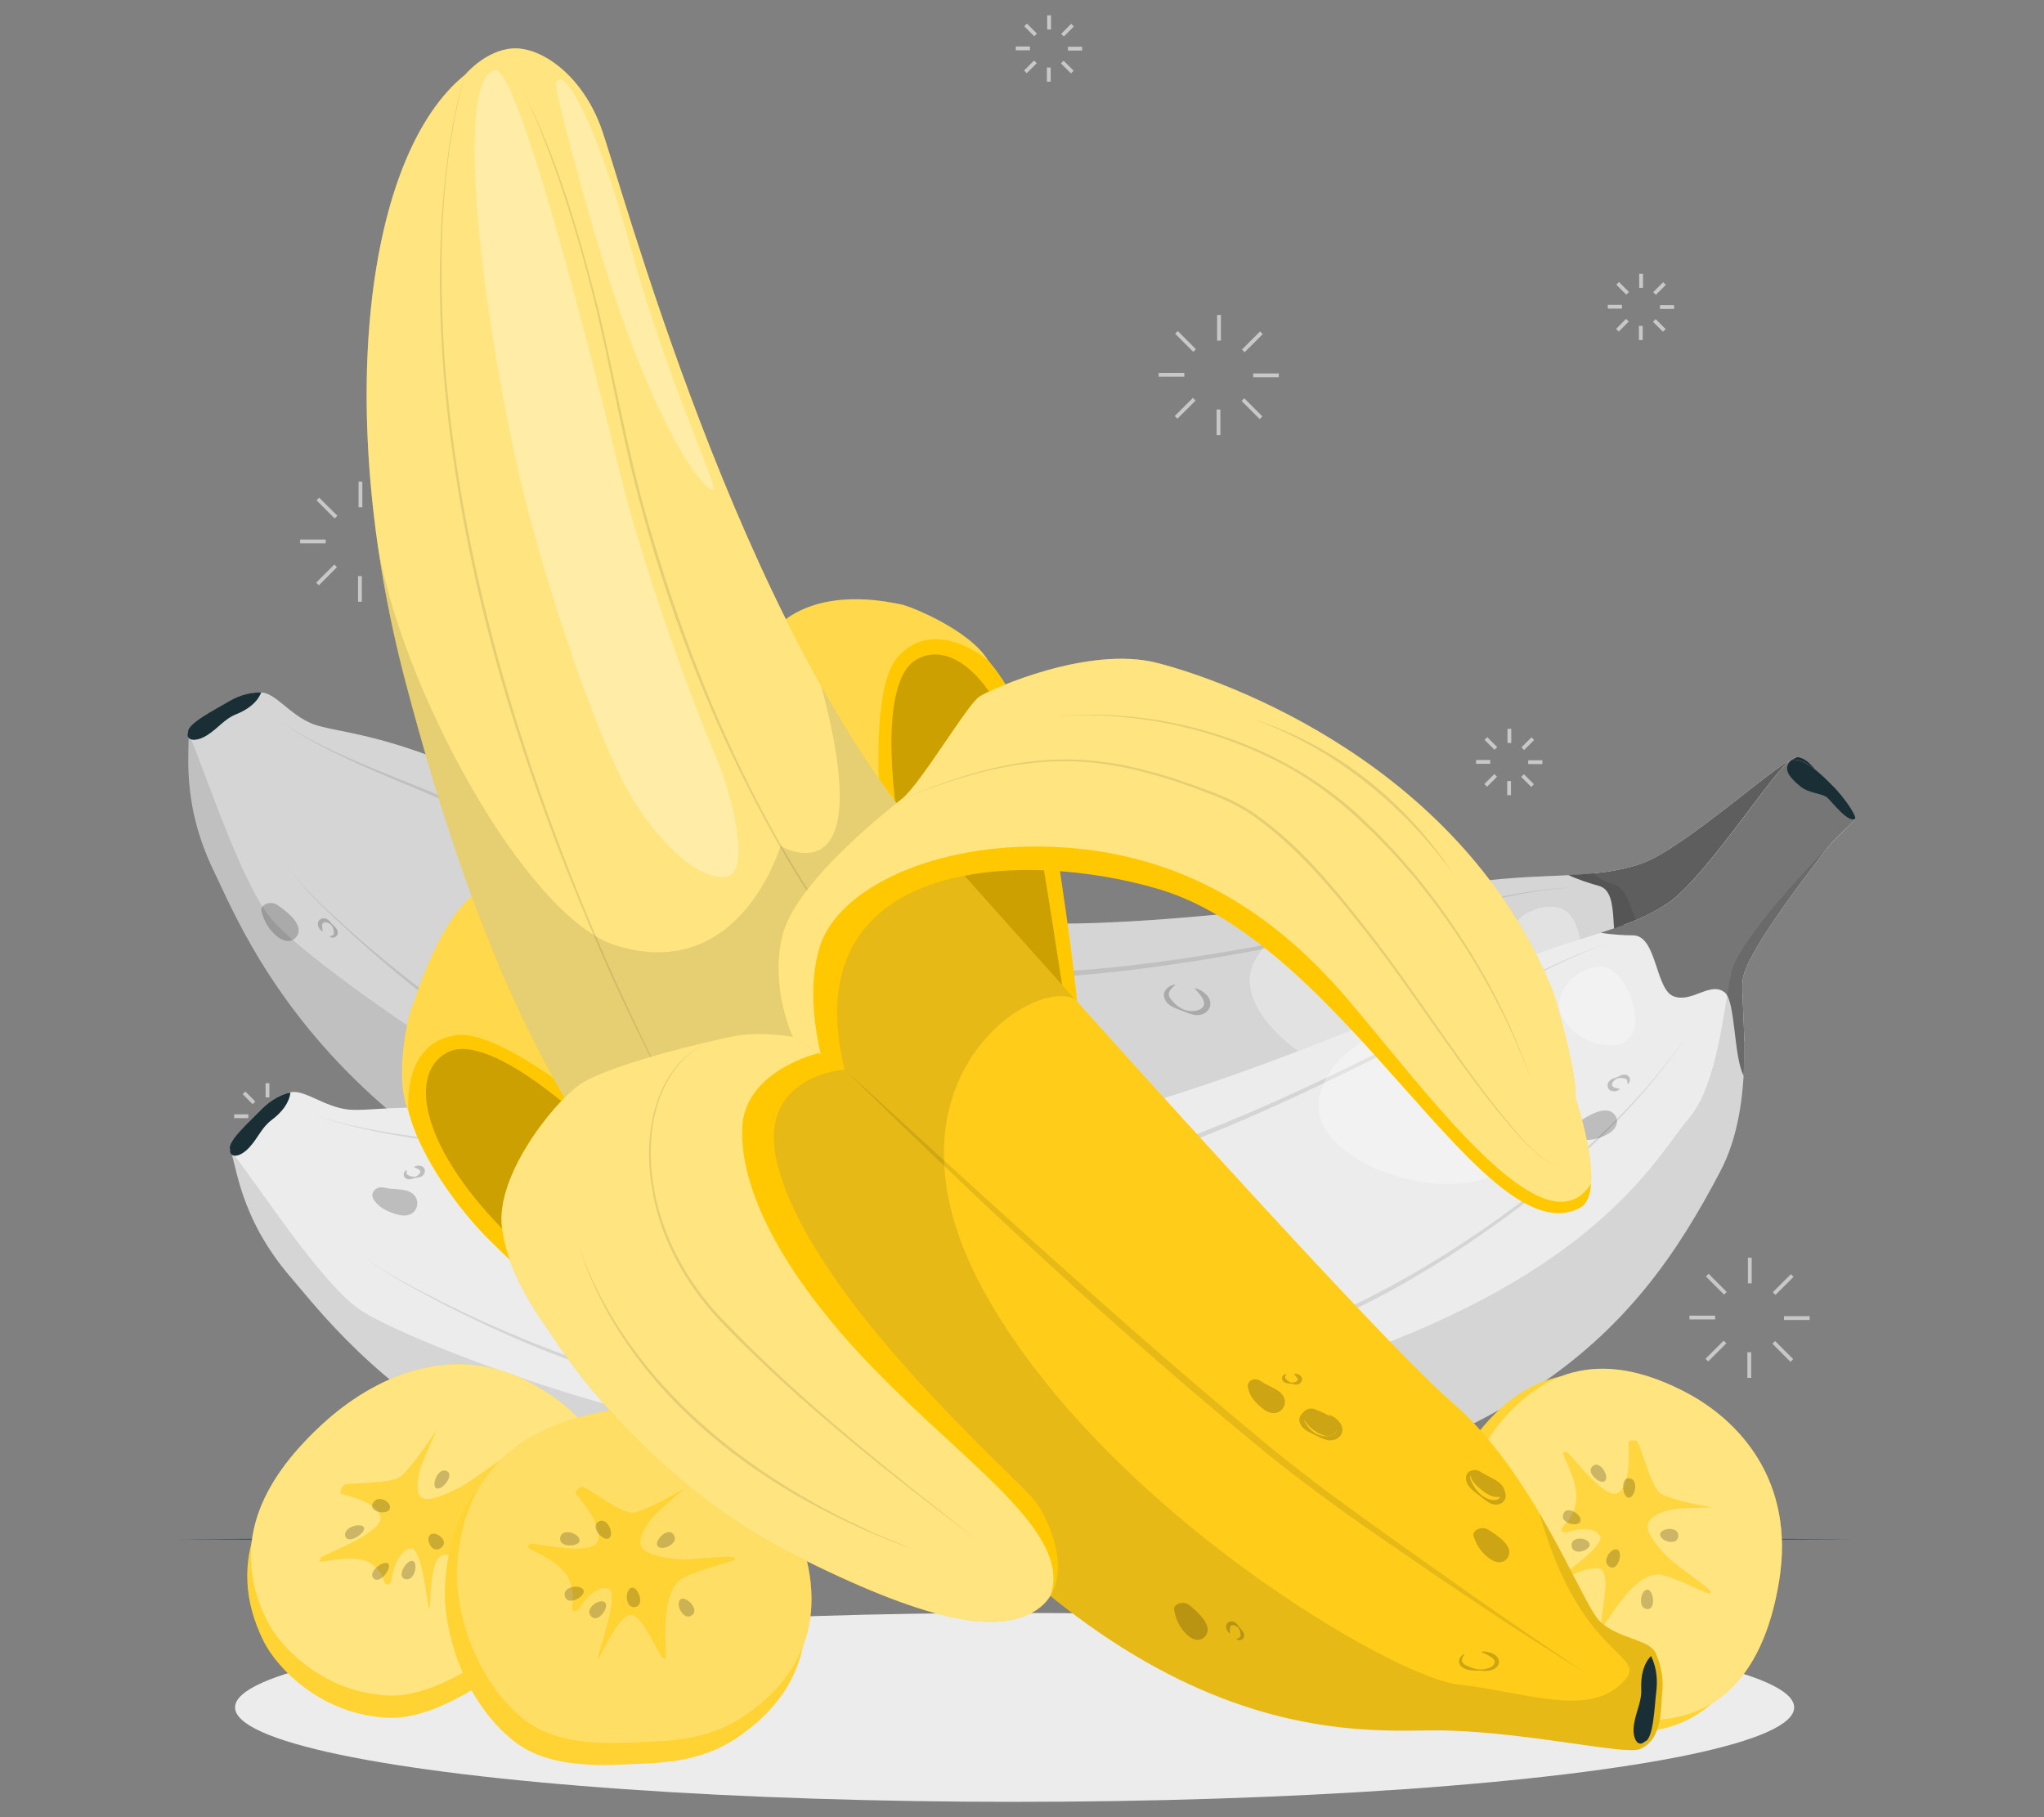 <?xml version="1.0" encoding="UTF-8"?>
<svg id="Layer_2" data-name="Layer 2" xmlns="http://www.w3.org/2000/svg" viewBox="0 0 540 480">
  <rect x="0" y="0" width="540" height="480" fill="#808080" stroke="none"/>
  <defs>
    <style>
      .cls-1 {
        opacity: .4;
      }

      .cls-1, .cls-2, .cls-3, .cls-4, .cls-5, .cls-6, .cls-7, .cls-8, .cls-9, .cls-10, .cls-11, .cls-12, .cls-13, .cls-14, .cls-15, .cls-16 {
        stroke-width: 0px;
      }

      .cls-1, .cls-4, .cls-10, .cls-12, .cls-14, .cls-16 {
        fill: #fff;
      }

      .cls-17 {
        stroke: #c8c8c8;
        stroke-miterlimit: 10;
      }

      .cls-17, .cls-5 {
        fill: none;
      }

      .cls-2 {
        fill: #ececec;
      }

      .cls-18, .cls-6, .cls-14 {
        opacity: .2;
      }

      .cls-4, .cls-7, .cls-13 {
        opacity: .5;
      }

      .cls-7, .cls-9 {
        fill: #ffc800;
      }

      .cls-8 {
        fill: #1a2e35;
      }

      .cls-19, .cls-16 {
        opacity: .3;
      }

      .cls-11 {
        opacity: .6;
      }

      .cls-20, .cls-12, .cls-15 {
        opacity: .1;
      }
    </style>
  </defs>
  <g id="Layer_2-2" data-name="Layer 2">
    <g>
      <rect class="cls-5" width="540" height="480"/>
      <g>
        <g>
          <g>
            <line class="cls-17" x1="95.23" y1="133.98" x2="95.23" y2="127.21"/>
            <line class="cls-17" x1="88.77" y1="136.59" x2="83.98" y2="131.81"/>
            <line class="cls-17" x1="86.05" y1="143.01" x2="79.29" y2="143.01"/>
            <line class="cls-17" x1="88.67" y1="149.47" x2="83.89" y2="154.25"/>
            <line class="cls-17" x1="95.09" y1="152.18" x2="95.09" y2="158.95"/>
            <line class="cls-17" x1="101.54" y1="149.56" x2="106.33" y2="154.35"/>
            <line class="cls-17" x1="104.26" y1="143.15" x2="111.03" y2="143.15"/>
            <line class="cls-17" x1="101.64" y1="136.69" x2="106.43" y2="131.91"/>
          </g>
          <g>
            <line class="cls-17" x1="462.28" y1="338.99" x2="462.28" y2="332.22"/>
            <line class="cls-17" x1="455.82" y1="341.61" x2="451.04" y2="336.82"/>
            <line class="cls-17" x1="453.11" y1="348.02" x2="446.34" y2="348.02"/>
            <line class="cls-17" x1="455.73" y1="354.48" x2="450.94" y2="359.26"/>
            <line class="cls-17" x1="462.14" y1="357.19" x2="462.14" y2="363.96"/>
            <line class="cls-17" x1="468.6" y1="354.58" x2="473.38" y2="359.36"/>
            <line class="cls-17" x1="471.31" y1="348.16" x2="478.08" y2="348.16"/>
            <line class="cls-17" x1="468.7" y1="341.7" x2="473.48" y2="336.92"/>
          </g>
          <g>
            <line class="cls-17" x1="322.05" y1="89.97" x2="322.05" y2="83.2"/>
            <line class="cls-17" x1="315.59" y1="92.59" x2="310.81" y2="87.8"/>
            <line class="cls-17" x1="312.88" y1="99" x2="306.11" y2="99"/>
            <line class="cls-17" x1="315.5" y1="105.46" x2="310.71" y2="110.24"/>
            <line class="cls-17" x1="321.91" y1="108.17" x2="321.91" y2="114.94"/>
            <line class="cls-17" x1="328.37" y1="105.56" x2="333.15" y2="110.34"/>
            <line class="cls-17" x1="331.08" y1="99.14" x2="337.85" y2="99.14"/>
            <line class="cls-17" x1="328.47" y1="92.68" x2="333.25" y2="87.9"/>
          </g>
          <g>
            <line class="cls-17" x1="277.16" y1="7.79" x2="277.16" y2="4.05"/>
            <line class="cls-17" x1="273.59" y1="9.23" x2="270.95" y2="6.59"/>
            <line class="cls-17" x1="272.09" y1="12.78" x2="268.36" y2="12.78"/>
            <line class="cls-17" x1="273.54" y1="16.34" x2="270.9" y2="18.98"/>
            <line class="cls-17" x1="277.08" y1="17.84" x2="277.08" y2="21.57"/>
            <line class="cls-17" x1="280.64" y1="16.39" x2="283.29" y2="19.03"/>
            <line class="cls-17" x1="282.14" y1="12.85" x2="285.88" y2="12.85"/>
            <line class="cls-17" x1="280.7" y1="9.29" x2="283.34" y2="6.65"/>
          </g>
          <g>
            <line class="cls-17" x1="433.56" y1="76.03" x2="433.56" y2="72.3"/>
            <line class="cls-17" x1="430" y1="77.48" x2="427.36" y2="74.84"/>
            <line class="cls-17" x1="428.5" y1="81.02" x2="424.76" y2="81.02"/>
            <line class="cls-17" x1="429.94" y1="84.58" x2="427.3" y2="87.23"/>
            <line class="cls-17" x1="433.48" y1="86.08" x2="433.48" y2="89.82"/>
            <line class="cls-17" x1="437.05" y1="84.64" x2="439.69" y2="87.28"/>
            <line class="cls-17" x1="438.55" y1="81.1" x2="442.28" y2="81.1"/>
            <line class="cls-17" x1="437.1" y1="77.53" x2="439.74" y2="74.89"/>
          </g>
          <g>
            <line class="cls-17" x1="398.76" y1="196.26" x2="398.76" y2="192.52"/>
            <line class="cls-17" x1="395.19" y1="197.7" x2="392.55" y2="195.06"/>
            <line class="cls-17" x1="393.69" y1="201.25" x2="389.96" y2="201.25"/>
            <line class="cls-17" x1="395.14" y1="204.81" x2="392.5" y2="207.45"/>
            <line class="cls-17" x1="398.68" y1="206.31" x2="398.68" y2="210.04"/>
            <line class="cls-17" x1="402.24" y1="204.86" x2="404.89" y2="207.51"/>
            <line class="cls-17" x1="403.74" y1="201.32" x2="407.48" y2="201.32"/>
            <line class="cls-17" x1="402.3" y1="197.76" x2="404.94" y2="195.12"/>
          </g>
          <g>
            <line class="cls-17" x1="70.67" y1="289.86" x2="70.67" y2="286.13"/>
            <line class="cls-17" x1="67.1" y1="291.31" x2="64.46" y2="288.67"/>
            <line class="cls-17" x1="65.6" y1="294.85" x2="61.87" y2="294.85"/>
            <line class="cls-17" x1="67.05" y1="298.41" x2="64.41" y2="301.06"/>
            <line class="cls-17" x1="70.59" y1="299.91" x2="70.59" y2="303.65"/>
            <line class="cls-17" x1="74.16" y1="298.47" x2="76.8" y2="301.11"/>
            <line class="cls-17" x1="75.65" y1="294.93" x2="79.39" y2="294.93"/>
            <line class="cls-17" x1="74.21" y1="291.36" x2="76.85" y2="288.72"/>
          </g>
        </g>
        <g>
          <g>
            <path class="cls-2" d="m49.71,193.41c.73,3.94-2.41,17.74,6.86,36.83,9.26,19.08,38.13,94.33,172.93,115.72,125.39,19.9,166.74-10.43,199.29-45.88,13.87-15.1,16.2-40.59,18.57-47.14,2.37-6.55,23.91-22.82,28.96-26.81,5.04-3.99,10.18-5.83,10.78-6.8.6-.97-1.75-6.94-3.48-9.89-1.73-2.94-5.32-9.38-8.83-9.41-3.52-.03-29.61,24.04-41.04,28.07-11.43,4.03-23.96,2.55-40.55,4.43-16.59,1.87-101.43,16.25-138.26,9.81-36.82-6.44-102.7-25.27-128.09-37.08-25.4-11.81-38.18-11.72-44.19-14.02-6.01-2.3-9.9-8.25-13.63-8.32-3.73-.07-6.68,1.19-9.25,2.78-2.57,1.59-10.46,5.49-10.04,7.72Z"/>
            <path class="cls-15" d="m49.71,193.41c.73,3.94-2.41,17.74,6.86,36.83,9.26,19.08,38.13,94.33,172.93,115.72,125.39,19.9,166.74-10.43,199.29-45.88,13.87-15.1,16.2-40.59,18.57-47.14,2.37-6.55,23.91-22.82,28.96-26.81,5.04-3.99,10.18-5.83,10.78-6.8.6-.97-1.75-6.94-3.48-9.89-1.73-2.94-5.32-9.38-8.83-9.41-3.52-.03-29.61,24.04-41.04,28.07-11.43,4.03-23.96,2.55-40.55,4.43-16.59,1.87-101.43,16.25-138.26,9.81-36.82-6.44-102.7-25.27-128.09-37.08-25.4-11.81-38.18-11.72-44.19-14.02-6.01-2.3-9.9-8.25-13.63-8.32-3.73-.07-6.68,1.19-9.25,2.78-2.57,1.59-10.46,5.49-10.04,7.72Z"/>
            <path class="cls-2" d="m487.08,219.33c-.59.96-5.73,2.8-10.78,6.8-5.03,3.99-26.57,20.25-28.95,26.82-.97,2.7-1.94,8.57-3.71,15.63-1.31-4.16.71-15.54-.97-17.99-2.22-3.24-4.82-1.57-8.17-3.97-3.36-2.41-3.41-11.75-8.26-13.06-2.15-.57-3.93-1.67-5.45-2.85,4.54-.43,8.81-1.17,12.93-2.62,11.43-4.02,37.52-28.1,41.04-28.07,3.52.03,7.1,6.46,8.83,9.42,1.74,2.94,4.07,8.91,3.48,9.89Z"/>
            <path class="cls-11" d="m487.08,219.33c-.59.96-5.73,2.8-10.78,6.8-5.03,3.99-26.57,20.25-28.95,26.82-1.35,3.74-2.7,13.71-6.22,24.38-1.23-5.62,2.95-19.39.91-22.4-2.8-4.09-9.15.44-13.38-2.6-4.24-3.04-.12-16.68-6.23-18.32-2.04-.55-5.62-1.7-8.05-2.86,7.04-.34,13.35-.95,19.36-3.07,11.43-4.02,37.52-28.1,41.04-28.07,3.52.03,7.1,6.46,8.83,9.42,1.74,2.94,4.07,8.91,3.48,9.89Z"/>
            <path class="cls-15" d="m478.3,224.63c-.66.47-1.33.96-2,1.49-5.03,3.99-26.57,20.25-28.95,26.82-2.37,6.54-4.7,32.03-18.56,47.14-32.55,35.44-73.91,65.77-199.3,45.87-134.8-21.4-163.67-96.65-172.93-115.72-9.26-19.09-6.12-32.89-6.85-36.82,5.12,12.01,13.91,39.56,22.01,49.39,8.11,9.83,61.29,48.75,97.63,60.97,36.33,12.23,103.47,24.6,164.5,17.33,61.04-7.27,80.75-30,90.39-36.57,9.63-6.57,16.15-25.26,20.66-34.13,4.3-8.47,30.92-24.32,33.41-25.78Z"/>
            <path class="cls-8" d="m69,182.91c-1,2.6-3.5,4.51-6.65,5.78-3.14,1.26-4.53,3.54-7.64,5.52-2.21,1.41-4.2,1.51-4.89.68-.29-.35-.36-.84-.12-1.48-.42-2.23,7.47-6.15,10.04-7.72,2.57-1.59,5.51-2.85,9.25-2.78Z"/>
            <path class="cls-8" d="m487.08,219.33c-2.17.71-4.77-5.93-5.72-7.32-.95-1.4-4.47-2.32-6.14-4.72-1.67-2.4-3.76-5.59-.45-7.27,3.52.03,7.1,6.46,8.83,9.42,1.74,2.94,4.07,8.91,3.48,9.89Z"/>
            <path class="cls-15" d="m72.93,189.94c15.86,10.51,33.78,15.68,50.7,23.48,23.29,12.03,47.96,20.14,72.5,28.3,19.36,5.97,38.79,12.38,58.91,14.58,9.06.98,18.48.67,27.63.18,29.64-2,59.18-8.17,88.59-14.36,14.73-2.76,29.46-7,44.29-7.76-14.83,1.02-29.5,5.51-44.21,8.52-29.43,6.4-58.97,12.72-88.67,14.91-9.2.55-18.68.91-27.8-.02-20.23-2.01-39.71-8.72-59.08-14.79-24.52-8.32-49.21-16.6-72.45-28.78-16.87-7.87-34.69-13.52-50.41-24.27h0Z"/>
            <path class="cls-15" d="m75.89,228.65c4.9,7.09,11.39,12.36,17.45,17.97,6.2,5.46,12.56,10.65,19.07,15.58,13.02,9.79,26.57,18.94,41.54,24.12,14.86,5.49,30.07,9.75,45.37,13.54,30.6,7.21,61.73,13.43,93.34,13.27,29.64-.75,59.4-8.57,87.81-20.62,16.98-7.47,33.86-16.36,48.78-29.15-14.81,13.01-31.62,22.27-48.59,29.91-28.48,12.25-58.26,20.24-88.06,21.17-35.72.38-70.72-7.23-105.03-16.32-18.93-5.49-38.29-10.6-55.5-21.32-13.76-8.49-26.65-18.76-38.93-29.87-6-5.71-12.42-11.09-17.25-18.28h0Z"/>
            <g class="cls-19">
              <path class="cls-10" d="m373.96,284.76c-17.46,6.99-50.2-15.36-42.71-30.54,6.14-12.43,23.42-14.35,33.53-12.03,10.11,2.32,21.78,10.72,22.01,21.6.2,9.2-6.44,18.4-12.84,20.97Z"/>
              <path class="cls-10" d="m414.41,260.02c-5.88,3.51-16.05-4.77-15.68-11.88.37-7.12,10.52-10.59,14.96-7.51,4.45,3.08,6.02,16.23.72,19.39Z"/>
            </g>
            <g class="cls-18">
              <path class="cls-3" d="m183.98,309.63c-.75-1.88,1.37-3.61,3.6-2.24,2.23,1.37,5.82,1.77,6.81,4.31.99,2.55-1.71,5.96-5.72,3.34-4-2.62-4.39-4.65-4.69-5.41Z"/>
              <path class="cls-3" d="m69.1,240.77c-.54-1.75,2.39-3.06,4.3-1.66,1.91,1.4,4.7,3.42,5.4,5.79s-1.97,5.25-5.39,2.6c-3.42-2.65-4.09-6.01-4.31-6.72Z"/>
              <path class="cls-3" d="m310.46,260.19c-1.42,1.24-2.42,2.35-.94,3.95,1.07,1.4,2.75,2.68,4.6,2.87,1.51.26,3.66-.21,3.97-1.65.19-1.49-1.39-3.03-2.42-4.21l.08-.13c.98.25,1.9.73,2.69,1.46,2.96,2.63.56,6.24-3,5.58-1.49-.32-2.82-.96-4.23-1.48-1.42-.53-3.1-1.3-3.59-2.96-.65-1.81,1.14-3.36,2.79-3.56,0,0,.07.14.07.14h0Z"/>
              <path class="cls-3" d="m87.18,247.4c.78-.35,1.23-.54,1-1.36-.06-.34-.13-.79-.32-1.18-.39-.83-1.58-1.47-2.4-1.14-.64.38-.26,1.51-.22,2.24,0,0-.1.06-.1.06-.65-.41-1.12-1.11-1.16-1.92-.01-.3.07-.66.3-.96,1.18-1.18,2.52-.26,3,.43.69.98,2.13,1.62,1.94,3.03-.12.96-1.29,1.3-2.05.9,0,0,0-.11,0-.11h0Z"/>
              <path class="cls-3" d="m194.37,304.79c-.28.72-.46,1.05.17,1.46.49.47,1.28.93,2.02.71.54-.13,1.15-.48,1.12-.97-.06-.46-.75-.98-1.16-1.4l.03-.11c.69-.15,1.45.03,1.97.56.19.2.36.5.39.85-.1,1.56-1.59,1.73-2.33,1.54-1.06-.27-2.43.23-3.15-.86-.51-.73.09-1.7.87-1.86,0,0,.08.09.08.09h0Z"/>
              <path class="cls-3" d="m151.31,246.63c-.93,1.65-.88,2.59,1.12,3.24,1.48.58,3.23.94,4.82.5,1.14-.31,2.24-.77,2.65-1.82.28-.99-.75-1.51-1.65-2.01-.71-.35-1.49-.63-2.3-.92v-.11c.87-.12,1.76-.09,2.63.13,2.4.54,3.63,2.81,1.36,4.49-1.58.94-3.44.65-5.19.83-1.3.08-2.76.1-3.9-.73-.92-.56-1.23-1.86-.58-2.73.26-.39.58-.7.94-.95l.09.08h0Z"/>
            </g>
          </g>
          <g>
            <path class="cls-2" d="m60.79,303.64c1.72,3.62,2.23,17.77,16.09,33.83,13.86,16.06,61.1,81.36,196.86,67.38,126.29-13,158.46-52.94,180.8-95.56,9.52-18.16,5.22-43.39,5.82-50.33.61-6.94,17.24-28.2,21.09-33.35,3.85-5.15,8.34-8.25,8.66-9.34.33-1.09-3.47-6.26-5.9-8.66-2.43-2.4-7.55-7.7-10.96-6.83-3.41.87-22.43,30.85-32.45,37.68-10.01,6.84-22.5,8.63-38.05,14.7-15.55,6.07-93.85,41.78-131.09,45.02-37.24,3.24-105.74,1.97-133.32-2.91-27.58-4.88-39.91-1.52-46.31-2.19-6.4-.68-11.69-5.43-15.31-4.54-3.62.9-6.15,2.87-8.22,5.06-2.07,2.19-8.7,7.99-7.72,10.04Z"/>
            <path class="cls-2" d="m490.13,216.26c-.32,1.08-4.82,4.18-8.67,9.34-3.84,5.15-20.48,26.4-21.09,33.36-.25,2.86.32,8.78.43,16.06-2.33-3.68-3.31-15.2-5.56-17.13-2.98-2.56-5.06-.28-8.91-1.74-3.87-1.47-6.32-10.48-11.34-10.5-2.22,0-4.23-.61-6-1.35,4.28-1.58,8.21-3.39,11.82-5.86,10.02-6.82,29.04-36.8,32.44-37.67,3.41-.87,8.53,4.42,10.95,6.83,2.44,2.4,6.23,7.57,5.91,8.66Z"/>
            <path class="cls-13" d="m490.13,216.26c-.32,1.08-4.82,4.18-8.67,9.34-3.84,5.15-20.48,26.4-21.09,33.36-.35,3.97.91,13.94.26,25.16-2.63-5.11-2.13-19.5-4.88-21.88-3.76-3.23-8.73,2.78-13.6.93-4.88-1.84-4.4-16.09-10.73-16.1-2.12,0-5.87-.2-8.52-.7,6.72-2.14,12.66-4.35,17.92-7.94,10.02-6.82,29.04-36.8,32.44-37.67,3.41-.87,8.53,4.42,10.95,6.83,2.44,2.4,6.23,7.57,5.91,8.66Z"/>
            <path class="cls-15" d="m483.01,223.65c-.52.63-1.04,1.27-1.55,1.96-3.84,5.15-20.48,26.4-21.09,33.36-.61,6.93,3.69,32.17-5.82,50.33-22.34,42.62-54.52,82.55-180.81,95.56-135.77,13.97-183.01-51.33-196.87-67.38-13.86-16.07-14.37-30.21-16.09-33.83,8.03,10.29,23.61,34.65,33.96,42.07,10.37,7.42,71.76,31.35,110.02,33.83,38.26,2.48,106.32-2.82,163.43-25.54,57.12-22.71,70.32-49.75,77.96-58.57,7.62-8.82,9.12-28.56,11.19-38.29,1.98-9.29,23.63-31.45,25.66-33.5Z"/>
            <path class="cls-8" d="m76.73,288.53c-.3,2.77-2.23,5.25-4.94,7.3-2.71,2.02-3.46,4.58-5.96,7.3-1.78,1.93-3.67,2.54-4.55,1.91-.37-.27-.56-.72-.5-1.4-.98-2.05,5.64-7.86,7.72-10.04,2.08-2.2,4.6-4.17,8.22-5.07Z"/>
            <path class="cls-8" d="m490.13,216.26c-1.91,1.24-6.13-4.5-7.41-5.6-1.28-1.11-4.92-1.09-7.15-2.98-2.23-1.89-5.07-4.44-2.3-6.91,3.41-.87,8.53,4.42,10.95,6.83,2.44,2.4,6.23,7.57,5.91,8.66Z"/>
            <path class="cls-15" d="m82.34,294.31c18.02,6.08,36.68,6.47,55.03,9.66,25.59,5.64,51.52,7.13,77.34,8.72,20.24.8,40.67,1.99,60.68-1.05,9.01-1.38,18.03-4.1,26.75-6.93,28.13-9.55,55.09-23.1,81.93-36.65,13.52-6.45,26.67-14.34,40.8-18.89-14.07,4.8-27.1,12.91-40.53,19.6-26.8,13.75-53.72,27.45-81.86,37.2-8.75,2.89-17.82,5.69-26.87,7.13-20.06,3.26-40.62,1.78-60.9.89-25.84-1.74-51.82-3.4-77.41-9.19-18.32-3.27-37-4.15-54.95-10.5h0Z"/>
            <path class="cls-15" d="m95.16,330.96c6.56,5.6,14.19,9.02,21.48,12.88,7.39,3.68,14.88,7.07,22.44,10.15,15.1,6.11,30.54,11.48,46.34,12.63,15.77,1.49,31.57,1.69,47.32,1.42,31.42-.89,63.1-2.89,93.61-11.17,28.46-8.35,55.21-23.55,79.56-42.5,14.48-11.59,28.52-24.51,39.65-40.71-10.97,16.37-24.84,29.65-39.26,41.4-24.37,19.16-51.1,34.54-79.66,43.09-34.42,9.54-70.2,11.19-105.69,11.23-19.71-.44-39.73-.41-59.11-6.34-15.48-4.67-30.57-11.28-45.3-18.86-7.26-3.98-14.85-7.53-21.36-13.23h0Z"/>
            <g class="cls-19">
              <path class="cls-10" d="m397.63,308.57c-15.07,11.24-52.47-1.94-49.12-18.54,2.74-13.59,18.95-19.89,29.32-20.25,10.37-.36,23.8,4.76,26.83,15.22,2.56,8.84-1.49,19.44-7.02,23.57Z"/>
              <path class="cls-10" d="m430.36,274.27c-4.78,4.9-16.73-.48-18.21-7.45-1.48-6.97,7.44-12.93,12.53-11.1,5.09,1.83,9.99,14.14,5.68,18.56Z"/>
            </g>
            <g class="cls-18">
              <path class="cls-3" d="m98.84,317.01c-1.3-1.59.22-3.92,2.8-3.27,2.58.65,6.19-.07,7.92,2.1,1.74,2.17.16,6.3-4.52,4.99-4.69-1.32-5.68-3.16-6.2-3.81Z"/>
              <path class="cls-3" d="m417.06,301.03c-1.85-.13-2.02-3.39,0-4.69,2.03-1.3,4.97-3.2,7.47-3,2.5.2,4.25,3.8.48,6.07-3.77,2.27-7.2,1.67-7.95,1.62Z"/>
              <path class="cls-3" d="m429.98,286.32c-.05-.87-.06-1.36-.92-1.45-.35-.07-.79-.17-1.23-.13-.93.07-1.97.95-1.96,1.86.13.74,1.33.8,2.04,1.03,0,0,.02.11.02.11-.62.47-1.47.66-2.24.4-.29-.1-.6-.3-.8-.63-.68-1.55.68-2.48,1.51-2.69,1.18-.29,2.32-1.42,3.58-.73.87.47.76,1.7.1,2.27l-.11-.04h0Z"/>
              <path class="cls-3" d="m107.44,309.14c-.05.79-.12,1.16.61,1.37.61.31,1.53.51,2.18.07.48-.3.96-.82.79-1.28-.2-.43-1.02-.72-1.56-1v-.12c.62-.35,1.41-.41,2.08-.06.25.13.5.37.64.71.38,1.55-1.02,2.16-1.79,2.2-1.11.06-2.29.96-3.32.13-.71-.56-.44-1.68.28-2.07,0,0,.1.06.1.06h0Z"/>
              <path class="cls-3" d="m168.97,332.77c-.4,1.88-.06,2.78,2.08,2.79,1.61.11,3.42-.07,4.82-.99,1.01-.65,1.94-1.44,2.02-2.58-.03-1.04-1.19-1.24-2.21-1.44-.8-.12-1.64-.15-2.52-.19l-.02-.11c.8-.38,1.67-.62,2.58-.67,2.49-.21,4.38,1.61,2.69,3.94-1.24,1.4-3.14,1.69-4.77,2.39-1.24.48-2.65.94-4.01.49-1.06-.26-1.76-1.43-1.39-2.47.13-.46.35-.85.62-1.2l.11.05h0Z"/>
            </g>
          </g>
        </g>
        <ellipse class="cls-2" cx="268.05" cy="451" rx="205.95" ry="24.95"/>
        <path class="cls-8" d="m46.97,406.56c141.64-.61,300.52-.62,442.15,0-141.64.62-300.52.61-442.15,0h0Z"/>
        <g>
          <g>
            <g>
              <path class="cls-9" d="m69.6,433.43c-10.76-21.81.46-39.42,15.05-52.8,13.3-12.2,34.69-22.61,56.41-10.61,22.09,12.21,25.83,29.82,14.15,50.09-6.45,11.19-16.25,16.92-25,22.78-9.05,6.06-18.93,11.21-27.72,10.84-17.28-.73-29.19-12.8-32.89-20.3Z"/>
              <path class="cls-14" d="m69.6,433.43c-10.76-21.81.46-39.42,15.05-52.8,13.3-12.2,34.69-22.61,56.41-10.61,22.09,12.21,25.83,29.82,14.15,50.09-6.45,11.19-16.25,16.92-25,22.78-9.05,6.06-18.93,11.21-27.72,10.84-17.28-.73-29.19-12.8-32.89-20.3Z"/>
            </g>
            <g>
              <path class="cls-9" d="m70.44,427.96c-10.53-21.42.52-38.74,14.87-51.91,13.08-12.01,34.09-22.27,55.39-10.51,21.67,11.97,25.31,29.27,13.8,49.21-6.35,11.01-15.98,16.65-24.58,22.42-8.89,5.97-18.6,11.05-27.23,10.7-16.96-.69-28.63-12.54-32.25-19.91Z"/>
              <path class="cls-4" d="m70.44,427.96c-10.53-21.42.52-38.74,14.87-51.91,13.08-12.01,34.09-22.27,55.39-10.51,21.67,11.97,25.31,29.27,13.8,49.21-6.35,11.01-15.98,16.65-24.58,22.42-8.89,5.97-18.6,11.05-27.23,10.7-16.96-.69-28.63-12.54-32.25-19.91Z"/>
            </g>
            <path class="cls-7" d="m129.39,414.96c.78-.53-8.12-10.83-5.19-18.01,1.19-2.91,10.12-11.09,10.72-12.08.61-.98-.26-.67-1.59.05-1.32.72-8.12,5.72-10.47,7.17-2.35,1.45-9.1,4.79-11.29,3.63-2.19-1.16-.97-6.33-.51-7.91.45-1.58,4.34-10.2,4.34-10.2,0,0-6.72,10.28-9.6,12.42-2.88,2.14-14.36,1.43-15.07,2.35-.71.92-1.02,1.92-.6,2.17.42.25,9.81,2.06,10.39,6.29.58,4.23-15.49,9.87-15.72,10.57-.23.7-.89,1.15.59,1.03,1.48-.12,9.35-1.93,12.76.64s3,4.69,3.75,5.31c.75.62,1.46-.3,1.63-1.71.17-1.42,1.64-7.11,4.87-7.69,3.22-.58,4.49,15.72,5,15.86.51.14-.12-12.4,3.21-13.93,3.34-1.52,11.46,4.91,12.77,4.02Z"/>
            <g class="cls-18">
              <path class="cls-3" d="m115.35,393.17c-1.49-.4.11-5.28,2.36-4.71,2.68.68-.62,5.18-2.36,4.71Z"/>
              <path class="cls-3" d="m102.5,412.98c1.21.83-1.75,5.33-3.59,4.11-2.19-1.45,2.18-5.08,3.59-4.11Z"/>
              <path class="cls-3" d="m108.93,412.3c1.59.14.83,5.05-1.56,4.87-2.85-.21-.29-5.03,1.56-4.87Z"/>
              <path class="cls-3" d="m126.57,400.57c.74-1.52,5.61-.88,4.53,1.41-1.29,2.74-5.4.37-4.53-1.41Z"/>
              <path class="cls-3" d="m113.67,405.4c1.3-1.2,5.01,1.44,3.08,3.27-2.3,2.18-4.6-1.86-3.08-3.27Z"/>
              <path class="cls-3" d="m96.16,403.53c.55,1.36-4.02,4.43-4.88,2.4-1.02-2.41,4.24-3.99,4.88-2.4Z"/>
              <path class="cls-3" d="m102.93,398.69c-.78,1.51-5.61.74-4.46-1.54,1.36-2.72,5.38-.23,4.46,1.54Z"/>
            </g>
          </g>
          <g>
            <g>
              <path class="cls-9" d="m117.55,420.19c.83-27.87,18.09-38.33,36.26-42.62,16.57-3.91,39.06-1.17,51.77,23.71,12.92,25.31,8.13,44.82-10.72,57.62-10.4,7.06-21.14,6.75-31.06,7.2-10.26.46-20.81-.46-27.97-6.14-14.07-11.16-18.57-30.18-18.28-39.77Z"/>
              <path class="cls-14" d="m117.55,420.19c.83-27.87,18.09-38.33,36.26-42.62,16.57-3.91,39.06-1.17,51.77,23.71,12.92,25.31,8.13,44.82-10.72,57.62-10.4,7.06-21.14,6.75-31.06,7.2-10.26.46-20.81-.46-27.97-6.14-14.07-11.16-18.57-30.18-18.28-39.77Z"/>
            </g>
            <g>
              <path class="cls-9" d="m120.71,415.34c.85-27.34,17.84-37.63,35.71-41.86,16.3-3.86,38.41-1.2,50.87,23.2,12.68,24.82,7.93,43.97-10.61,56.55-10.24,6.94-20.8,6.65-30.55,7.1-10.09.47-20.46-.43-27.49-5.98-13.82-10.93-18.22-29.59-17.93-39Z"/>
              <path class="cls-1" d="m120.71,415.34c.85-27.34,17.84-37.63,35.71-41.86,16.3-3.86,38.41-1.2,50.87,23.2,12.68,24.82,7.93,43.97-10.61,56.55-10.24,6.94-20.8,6.65-30.55,7.1-10.09.47-20.46-.43-27.49-5.98-13.82-10.93-18.22-29.59-17.93-39Z"/>
            </g>
            <path class="cls-7" d="m175.67,438.25c.89-.05-1.9-15.52,3.76-20.78,2.3-2.13,13.42-4.75,14.36-5.35.95-.6.08-.81-1.34-.91-1.42-.1-9.33.7-11.94.69-2.61,0-9.73-.81-11.04-3.26-1.3-2.46,2.04-6.78,3.13-8.06,1.09-1.28,8.2-7.37,8.2-7.37,0,0-10.22,6.01-13.58,6.36-3.36.35-12.61-7.28-13.62-6.81-1.01.47-1.71,1.26-1.47,1.76.24.5,7.25,7.95,5.83,12.45-1.42,4.5-17.34.3-17.85.85-.51.55-1.26.59.03,1.37,1.28.78,8.66,3.76,10.35,8.34,1.68,4.58.4,6.41.74,7.47.35,1.06,1.35.59,2.13-.69.78-1.28,4.56-5.97,7.51-4.59,2.95,1.38-3.32,18.12-2.96,18.56.36.44,5.47-12.22,8.93-11.7,3.47.52,7.34,11.74,8.83,11.66Z"/>
            <g class="cls-18">
              <path class="cls-3" d="m173.76,408.41c-1.06-1.29,2.47-5.1,4.09-3.19,1.93,2.28-2.85,4.69-4.09,3.19Z"/>
              <path class="cls-3" d="m154.16,420.05c.64,1.54-3.85,4.16-4.84,1.85-1.17-2.75,4.09-3.66,4.84-1.85Z"/>
              <path class="cls-3" d="m159.81,423.27c1.26,1.09-1.57,5.45-3.49,3.83-2.28-1.93,2.02-5.11,3.49-3.83Z"/>
              <path class="cls-3" d="m179.78,422.45c1.3-1.04,5.07,2.53,3.14,4.12-2.3,1.9-4.66-2.9-3.14-4.12Z"/>
              <path class="cls-3" d="m166.87,419.38c1.62-.4,3.53,4.44,1.1,5.06-2.89.75-3-4.6-1.1-5.06Z"/>
              <path class="cls-3" d="m153.12,406.96c-.15,1.66-5.34,1.9-5.15-.6.23-2.98,5.32-1.35,5.15.6Z"/>
              <path class="cls-3" d="m160.93,406.31c-1.33,1.01-5.01-2.66-3.03-4.21,2.35-1.84,4.58,3.02,3.03,4.21Z"/>
            </g>
          </g>
          <g>
            <g>
              <path class="cls-9" d="m390.29,378.74c16.13-20.77,34.77-17.83,50.65-9.6,14.48,7.51,29.66,23.85,25.24,50.91-4.5,27.53-18.92,39.41-40.04,37.24-11.65-1.19-19.46-8.23-27.07-14.18-7.88-6.14-15.19-13.54-17.35-22.41-4.23-17.44,3.02-34.83,8.57-41.98Z"/>
              <path class="cls-14" d="m390.29,378.74c16.13-20.77,34.77-17.83,50.65-9.6,14.48,7.51,29.66,23.85,25.24,50.91-4.5,27.53-18.92,39.41-40.04,37.24-11.65-1.19-19.46-8.23-27.07-14.18-7.88-6.14-15.19-13.54-17.35-22.41-4.23-17.44,3.02-34.83,8.57-41.98Z"/>
            </g>
            <g>
              <path class="cls-9" d="m395.34,377.04c15.86-20.36,34.2-17.46,49.82-9.37,14.25,7.38,29.19,23.42,24.86,49.96-4.41,27-18.59,38.63-39.36,36.49-11.46-1.18-19.15-8.09-26.64-13.93-7.75-6.03-14.96-13.29-17.08-21.99-4.18-17.11,2.95-34.16,8.4-41.17Z"/>
              <path class="cls-4" d="m395.34,377.04c15.86-20.36,34.2-17.46,49.82-9.37,14.25,7.38,29.19,23.42,24.86,49.96-4.41,27-18.59,38.63-39.36,36.49-11.46-1.18-19.15-8.09-26.64-13.93-7.75-6.03-14.96-13.29-17.08-21.99-4.18-17.11,2.95-34.16,8.4-41.17Z"/>
            </g>
            <path class="cls-7" d="m423.39,429.37c.69.52,7.23-13.06,14.36-13.5,2.89-.18,12.61,4.87,13.64,5.01,1.04.14.51-.57-.49-1.55-1-.98-7.32-5.38-9.25-7.04-1.93-1.66-6.78-6.78-6.38-9.49.4-2.7,5.29-3.89,6.81-4.18,1.52-.29,10.19-.44,10.19-.44,0,0-10.93-1.88-13.63-3.74-2.69-1.86-5.31-13.55-6.32-13.83-1.01-.28-1.97-.12-2.08.41-.11.53.96,10.67-2.6,13.21-3.56,2.54-13.04-10.75-13.73-10.66-.68.09-1.26-.35-.74,1.06.52,1.41,4.34,8.36,3.04,12.93-1.3,4.57-3.27,5.15-3.61,6.18-.34,1.03.67,1.31,1.97.82,1.29-.49,6.71-1.67,8.13,1.25,1.42,2.92-12.55,11.74-12.53,12.31.02.57,10.87-5.88,13.15-3.28,2.28,2.6-1.09,13.62.07,14.51Z"/>
            <g class="cls-18">
              <path class="cls-3" d="m438.58,405.35c-.07-1.66,4.67-2.34,4.81.15.16,2.96-4.73,1.79-4.81-.15Z"/>
              <path class="cls-3" d="m417.55,401.82c-.39,1.58-5.18.74-4.62-1.65.66-2.84,5.08-.2,4.62,1.65Z"/>
              <path class="cls-3" d="m419.96,407.87c.33,1.63-4.2,3.17-4.72.71-.62-2.92,4.34-2.63,4.72-.71Z"/>
              <path class="cls-3" d="m435.24,419.89c1.55.03,2.36,5.15.03,5.14-2.77,0-1.85-5.17-.03-5.14Z"/>
              <path class="cls-3" d="m427.36,409.36c1.42.72.15,5.63-2,4.57-2.56-1.26.33-5.41,2-4.57Z"/>
              <path class="cls-3" d="m424.06,391.16c-1.04,1.18-5.02-1.93-3.49-3.72,1.83-2.13,4.7,2.34,3.49,3.72Z"/>
              <path class="cls-3" d="m430.23,395.61c-1.55-.07-2.24-5.21.09-5.13,2.77.09,1.72,5.21-.09,5.13Z"/>
            </g>
          </g>
        </g>
        <g>
          <g>
            <g>
              <path class="cls-9" d="m158.21,299.62l20.58,69.93s-86.41-64.29-65.66-89.58c7.62-9.28,26.71-.79,45.07,19.65Z"/>
              <path class="cls-6" d="m158.21,299.62l20.58,69.93s-86.41-64.29-65.66-89.58c7.62-9.28,26.71-.79,45.07,19.65Z"/>
            </g>
            <path class="cls-9" d="m158.21,299.62s-28.16-27.79-39.99-21.65c-10.09,5.23-7.65,23.89,14.42,46.56,22.06,22.68,48.21,44.68,47.26,47.14-.95,2.46-37.25-30.9-50.54-44.05-13.29-13.15-33.02-42.93-15.38-53.77,17.64-10.84,46.74,21.99,46.74,21.99l-2.5,3.78Z"/>
            <g>
              <path class="cls-9" d="m107.92,293.6c-3.87-8.65-.16-25.25.86-27.45,1.02-2.19,7.88-26.71,20.05-32.23,12.18-5.52,42.11.14,59.42,13.45,17.31,13.31-27.54,48.48-27.54,48.48,0,0-27.88-23.88-39.93-22.44-14.81,1.76-12.86,20.2-12.86,20.2Z"/>
              <path class="cls-16" d="m107.92,293.6c-3.87-8.65-.16-25.25.86-27.45,1.02-2.19,7.88-26.71,20.05-32.23,12.18-5.52,42.11.14,59.42,13.45,17.31,13.31-27.54,48.48-27.54,48.48,0,0-27.88-23.88-39.93-22.44-14.81,1.76-12.86,20.2-12.86,20.2Z"/>
            </g>
          </g>
          <g>
            <g>
              <path class="cls-9" d="m237.57,219.31l46.03,56.53s-4.15-107.63-36.75-104.81c-11.97,1.03-15.75,21.58-9.28,48.28Z"/>
              <path class="cls-6" d="m237.57,219.31l46.03,56.53s-4.15-107.63-36.75-104.81c-11.97,1.03-15.75,21.58-9.28,48.28Z"/>
            </g>
            <path class="cls-9" d="m237.57,219.31s-6.99-38.94,4.76-45.23c10.02-5.37,24.03,7.2,30.25,38.22s9.58,65.03,12.15,65.64c2.57.61-4.41-48.19-7.74-66.59-3.33-18.4-16.73-51.52-35.65-43.09-18.92,8.42-8.3,50.98-8.3,50.98l4.53.07Z"/>
            <g>
              <path class="cls-9" d="m261.04,174.43c-4.94-8.09-20.74-14.41-23.12-14.81-2.38-.4-17.26-4.08-28.7,2.84s-17.46,30.8-16.27,52.6c1.19,21.8,40.09,4.18,40.09,4.18,0,0-3.92-36.5,4.07-45.62,9.83-11.22,23.93.82,23.93.82Z"/>
              <path class="cls-16" d="m261.04,174.43c-4.94-8.09-20.74-14.41-23.12-14.81-2.38-.4-17.26-4.08-28.7,2.84s-17.46,30.8-16.27,52.6c1.19,21.8,40.09,4.18,40.09,4.18,0,0-3.92-36.5,4.07-45.62,9.83-11.22,23.93.82,23.93.82Z"/>
            </g>
          </g>
          <g>
            <path class="cls-9" d="m156.31,302.34c-12.48-21.26-29.85-49.09-49.07-121.82-19.22-72.73-10.44-139.85,15.64-160.78,0,0,5.31-6.45,12.53-6.94,7.22-.5,17.97,6.58,23.22,20.45s36.23,131.94,86.95,189.62c0,0,1.3,52.31-24.67,68.21-25.97,15.9-64.6,11.27-64.6,11.27Z"/>
            <path class="cls-4" d="m156.31,302.34c-12.48-21.26-29.85-49.09-49.07-121.82-19.22-72.73-10.44-139.85,15.64-160.78,0,0,5.31-6.45,12.53-6.94,7.22-.5,17.97,6.58,23.22,20.45s36.23,131.94,86.95,189.62c0,0,1.3,52.31-24.67,68.21-25.97,15.9-64.6,11.27-64.6,11.27Z"/>
            <path class="cls-15" d="m245.57,222.86s1.3,52.31-24.67,68.2c-25.97,15.9-64.6,11.28-64.6,11.28-12.48-21.26-29.84-49.1-49.07-121.82-3.43-12.97-5.97-25.75-7.67-38.14,5.71,38.25,39.37,100.08,63.31,107.41,32.82,10.04,43.32-26.33,43.32-26.33,0,0,26.21,15.34,10.8-42.12v-.05c8.65,15.45,18.19,29.77,28.57,41.57Z"/>
            <g class="cls-20">
              <path class="cls-3" d="m122.87,19.74c-6.65,23.69-6.91,48.75-5.56,73.17,3.87,55.21,20.41,108.98,42.34,159.55,6.86,15.66,16.07,34.6,24.03,49.81-8.14-15.21-17.54-33.95-24.43-49.64-17.25-39.33-31.23-80.58-38.18-123.04-4.04-24.26-5.88-48.97-4.29-73.54.95-12.24,2.44-24.56,6.09-36.32h0Z"/>
              <path class="cls-3" d="m134.53,17.45c11.53,19.76,17.86,42.09,23.51,64.12,4.63,19.37,8.02,39.2,13.72,58.31,10.43,35.48,24.85,70.2,45.53,100.99,6.35,9.47,13.27,18.58,20.95,27.04-15.49-16.79-28.26-35.99-38.75-56.27-13.19-25.24-23.38-52.3-30.67-79.82-4.54-16.51-7.25-33.5-11.27-50.12-2.68-11.09-5.78-22.08-9.44-32.89-3.76-10.75-7.73-21.54-13.59-31.35h0Z"/>
            </g>
            <g class="cls-19">
              <path class="cls-10" d="m130.64,18.51c-10.95,2.98-3.03,66,6.85,108.32,5.57,23.84,20.05,69.29,30.28,85.25,10.23,15.95,20.29,21.1,25,19.18,4.71-1.91,1.73-19.34-4.61-33.79-3.24-7.39-17.46-44.22-24.36-72.58-6.9-28.35-26.93-108.08-33.16-106.38Z"/>
              <path class="cls-10" d="m147.26,21.2c2.09-2.21,9.66,8.99,19.53,44.7,9.87,35.7,22.8,62.09,21.65,63.29-1.15,1.19-10.73-8.08-23.99-44.85-7.13-19.77-14.21-47.18-15.56-52.69s-2.57-9.45-1.63-10.44Z"/>
            </g>
          </g>
          <g>
            <path class="cls-9" d="m433.15,462.04c-3.85,1.51-29.24-4.38-51.11-4.95-21.87-.56-87.89,10.26-167.14-106.5-32.16-47.39-9.72-67.01,8.23-68.07,0,0-29.85-47.07,31.48-51.42,0,0,106.89,120.31,128.81,139.13,21.91,18.81,34.43,53.27,39.15,57.94,4.72,4.67,13.12,4.88,14.77,8.35,1.65,3.47,2.17,7.57,1.77,10.66-.4,3.09.42,12.35-5.96,14.86Z"/>
            <path class="cls-12" d="m433.15,462.04c-3.85,1.51-29.24-4.38-51.11-4.95-21.87-.56-87.89,10.26-167.14-106.5-32.16-47.39-9.72-67.01,8.23-68.07,0,0-29.85-47.07,31.48-51.42,0,0,106.89,120.31,128.81,139.13,21.91,18.81,34.43,53.27,39.15,57.94,4.72,4.67,13.12,4.88,14.77,8.35,1.65,3.47,2.17,7.57,1.77,10.66-.4,3.09.42,12.35-5.96,14.86Z"/>
            <path class="cls-15" d="m439.11,447.18c-.39,3.09.42,12.36-5.96,14.87-3.85,1.51-29.23-4.38-51.1-4.95-21.86-.56-87.9,10.26-167.15-106.5-32.16-47.39-9.72-67,8.24-68.07,0,0-29.86-47.07,31.47-51.42,0,0,12.27,13.8,29.35,32.8h0c-11.49-6-55.2,22.88-22.91,79.15,32.3,56.27,107.17,100.01,124.15,101.87,16.98,1.84,33.53,8.58,42.84.09,9.31-8.48-10.02-4.73-21.33-45.28,8,13.53,13.18,25.79,15.87,28.44,4.72,4.67,13.13,4.88,14.78,8.36,1.65,3.47,2.17,7.57,1.76,10.65Z"/>
            <g class="cls-20">
              <path class="cls-3" d="m223.14,282.52c36.77,33.54,74.08,68.13,112.43,99.72,9.52,7.86,21.45,16.52,31.58,23.73,17.16,12.27,34.44,24.38,51.99,36.09-18.02-11.01-35.5-22.85-52.88-34.84-10.9-7.46-21.6-15.22-31.87-23.53-38.74-31.66-75.56-66.16-111.25-101.17h0Z"/>
            </g>
            <g class="cls-18">
              <path class="cls-3" d="m344.21,374.52c-.82-1.28,1.24-2.99,3.08-2.29,1.84.7,4.53,1.7,5.62,3.44,1.09,1.74-.42,4.65-3.75,3.28-3.33-1.37-4.62-3.91-4.95-4.43Z"/>
              <path class="cls-3" d="m388.57,390.03c-.55-1.52.98-2.3,2.73-1.15,1.75,1.15,5.3,2.31,6.02,4.38s-1.92,3.15-5.06.95c-3.14-2.2-3.47-3.56-3.7-4.18Z"/>
              <path class="cls-3" d="m329.73,366.75c-.56-1.82,1.55-3.29,3.54-1.83s5.33,2.09,6.07,4.55c.74,2.46-2.05,5.46-5.61,2.71-3.56-2.76-3.77-4.69-4-5.43Z"/>
              <path class="cls-3" d="m389.34,405.89c-.61-1.58,2.02-2.98,3.88-1.81,1.86,1.18,4.56,2.88,5.36,5.02.8,2.15-1.5,4.98-4.83,2.74s-4.16-5.31-4.41-5.96Z"/>
              <path class="cls-3" d="m310.21,425.33c-.38-1.68,2.47-2.69,4.16-1.24,1.69,1.45,4.15,3.56,4.64,5.83.49,2.27-2.24,4.78-5.25,2.03s-3.39-5.94-3.54-6.63Z"/>
              <path class="cls-3" d="m346.28,372.58c-1.43,1.06-2.45,2.02-1.18,3.63.9,1.39,2.38,2.72,4.1,3.03,1.39.35,3.45.08,3.84-1.25.29-1.38-1.08-2.95-1.95-4.13l.09-.12c.9.31,1.73.83,2.41,1.57,2.58,2.69.06,5.89-3.23,5.01-1.37-.41-2.58-1.11-3.86-1.71-1.29-.6-2.81-1.45-3.15-3.04-.47-1.75,1.32-3.07,2.88-3.13,0,0,.05.14.05.14h0Z"/>
              <path class="cls-3" d="m326.68,432.9c.76-.27,1.2-.41,1.04-1.2-.03-.33-.06-.75-.21-1.13-.31-.81-1.37-1.5-2.17-1.24-.63.31-.36,1.39-.37,2.09l-.09.05c-.58-.43-.97-1.13-.95-1.89.01-.28.11-.61.35-.87,1.19-1.02,2.38-.06,2.78.63.57.97,1.88,1.68,1.59,2.99-.18.89-1.31,1.13-1.99.69v-.11h0Z"/>
              <path class="cls-3" d="m339.83,362.99c-.32.66-.51.95.05,1.39.42.48,1.13.97,1.84.82.52-.09,1.11-.37,1.13-.83-.02-.44-.63-.98-.99-1.4l.04-.1c.66-.09,1.35.14,1.8.67.17.2.3.49.3.83-.21,1.46-1.62,1.5-2.3,1.27-.97-.33-2.3.03-2.89-1.05-.42-.73.21-1.59.96-1.68l.06.09h0Z"/>
              <path class="cls-3" d="m386.9,436.95c-1,1.48-1.02,2.37.81,3.12,1.34.65,2.96,1.13,4.48.83,1.09-.21,2.16-.56,2.63-1.51.34-.91-.59-1.47-1.4-2-.64-.38-1.35-.7-2.09-1.04l.02-.11c.82-.05,1.65.05,2.45.32,2.21.68,3.19,2.91.94,4.32-1.55.77-3.28.36-4.93.39-1.23-.02-2.6-.11-3.61-.97-.82-.6-1.01-1.84-.34-2.61.27-.35.59-.61.95-.82l.07.08h0Z"/>
              <path class="cls-3" d="m390.29,388.5c-1.85.72-2.44,1.44-1.3,3.35,1.01,2.23,3.33,4.4,5.86,4.4.59-.06,1.3-.24,1.42-.85.24-1.39-.88-3.12-1.54-4.48l.1-.09c1.22.74,2.27,1.85,2.76,3.24.73,2.01-.74,3.58-2.79,3.34-1.06-.14-1.81-.73-2.61-1.31-1.27-1.08-3.24-2.24-4.22-3.62-1-1.32-1.06-3.58.87-4.04.49-.13.97-.14,1.43-.08l.02.14h0Z"/>
            </g>
          </g>
          <path class="cls-8" d="m436.19,437.42c-2.01,2.05-2.74,5.21-2.6,8.7.16,3.49-1.39,5.76-1.93,9.53-.38,2.68.38,4.59,1.45,4.88.45.12.94-.02,1.44-.52,2.28-.55,2.58-9.64,2.97-12.72.4-3.09.33-6.39-1.33-9.87Z"/>
          <g>
            <path class="cls-9" d="m223.13,282.52l-13.68-8.63s-6.12-12.75-2.83-26.59c3.29-13.84,26.71-32.38,31.61-36.26,5.08-4.03,17.31-25.02,20.57-27.08,3.26-2.07,28.71-13.41,46.71-8.9s81.2,27.01,105.06,87.59c0,0,6.07,20.12,5.67,27.29,0,0,8.51,25.23,1.16,29.1-24.96,13.14-61.89-69.49-111.19-84.16-36.26-10.79-96.71-8.37-83.08,47.64Z"/>
            <path class="cls-4" d="m416.25,289.93s4.7,13.95,4.1,22.69v.02c-12.17,19.2-42.89-23.61-64.49-48.91-21.61-25.3-46.75-38.76-77.7-40.03-30.94-1.29-56.79,10.76-61.62,26.49-3,9.79-1.36,21.17.31,28.36l-7.38-4.65s-6.12-12.76-2.83-26.6c3.29-13.85,26.71-32.38,31.59-36.26,5.08-4.04,17.31-25.02,20.59-27.08,3.26-2.07,28.7-13.42,46.7-8.9,18,4.51,81.2,27.01,105.06,87.59,0,0,6.06,20.11,5.67,27.28Z"/>
            <g class="cls-20">
              <path class="cls-3" d="m238.23,211.04c22.12-9.08,40.59-13.85,64.35-7.57,5.63,1.4,11.14,3.27,16.56,5.35,4.36,1.58,8.66,3.52,12.47,6.21,11.47,8.01,20.47,18.95,29.04,29.86,14.35,18.18,26.14,38.33,41.38,55.8,3.17,3.15,6.55,7.15,11.29,7.49-4.74-.27-8.23-4.26-11.43-7.36-15.5-17.25-27.28-37.45-41.74-55.54-8.58-10.84-17.61-21.63-28.93-29.68-3.78-2.69-7.96-4.6-12.31-6.2-5.39-2.1-10.87-3.98-16.47-5.4-23.43-6.35-42.25-1.62-64.22,7.05h0Z"/>
              <path class="cls-3" d="m277.76,189.24c30.22-2.81,62.19,7.03,83.87,28.68,2.25,2.01,5.41,5.51,7.52,7.69,1.95,2.31,5.13,5.83,6.93,8.23,12.18,15.44,22.11,32.87,28.46,51.5-6.73-18.46-16.69-35.78-28.93-51.13-1.8-2.37-4.99-5.87-6.95-8.16-1.25-1.3-4.37-4.54-5.58-5.79,0,0-1.96-1.83-1.96-1.83-6.35-6.19-13.54-11.76-21.32-16.04-18.78-10.29-40.74-14.73-62.06-13.16h0Z"/>
              <path class="cls-3" d="m331.39,190.08c20.43,6.43,38.35,20.41,50.58,37.89,0,0,2.42,3.53,2.42,3.53-13.22-18.47-31.55-33.62-53-41.41h0Z"/>
            </g>
          </g>
          <g>
            <path class="cls-9" d="m223.13,282.52l-13.68-8.63s-8.37-1.55-15.36-.23-34.06,7.81-41.18,12.98c-7.12,5.18-22.22,24.29-20.28,37.89,1.94,13.59,10.27,23.68,14.83,30.68,4.55,7,26.68,37.45,61.83,55.24,35.15,17.79,54.44,21.65,64.63,14.76,10.18-6.89,4.14-22.6-.46-28.71-4.6-6.1-59.24-53.3-68.11-89.13-5.78-23.34,17.8-24.85,17.8-24.85Z"/>
            <path class="cls-4" d="m277.48,421.54s0,.01,0,.02c-.86,1.38-2.02,2.61-3.56,3.65-10.19,6.89-29.47,3.03-64.62-14.77-35.16-17.79-57.28-48.24-61.83-55.23-4.56-7-12.89-17.08-14.83-30.68-1.94-13.59,13.16-32.71,20.27-37.89,7.12-5.18,34.19-11.66,41.19-12.98,6.99-1.32,15.37.23,15.37.23l6.8,4.29s-19.7,4.52-20.19,19.94c-.51,15.44,9.59,37.41,34.59,63.25,24.98,25.85,52.73,43.51,46.83,60.17Z"/>
            <g class="cls-20">
              <path class="cls-3" d="m187.8,275.02c-10.44,4.28-15.31,15.84-15.78,26.51-1.02,18.29,7.55,35.9,20.4,48.55,20.15,20.94,43.13,38.94,65.94,56.86-23.2-17.48-46.17-35.53-66.49-56.34-10.28-10.35-17.9-23.57-19.83-38.17-2.15-13.89,1.35-31.62,15.76-37.4h0Z"/>
              <path class="cls-3" d="m152.76,328.73c11.85,34.49,42.11,59.35,74.3,74.39,0,0,3.48,1.68,3.48,1.68,0,0,3.57,1.48,3.57,1.48,0,0,7.14,2.97,7.14,2.97-38.16-13.71-75.75-40.42-88.49-80.52h0Z"/>
            </g>
          </g>
        </g>
      </g>
    </g>
  </g>
</svg>